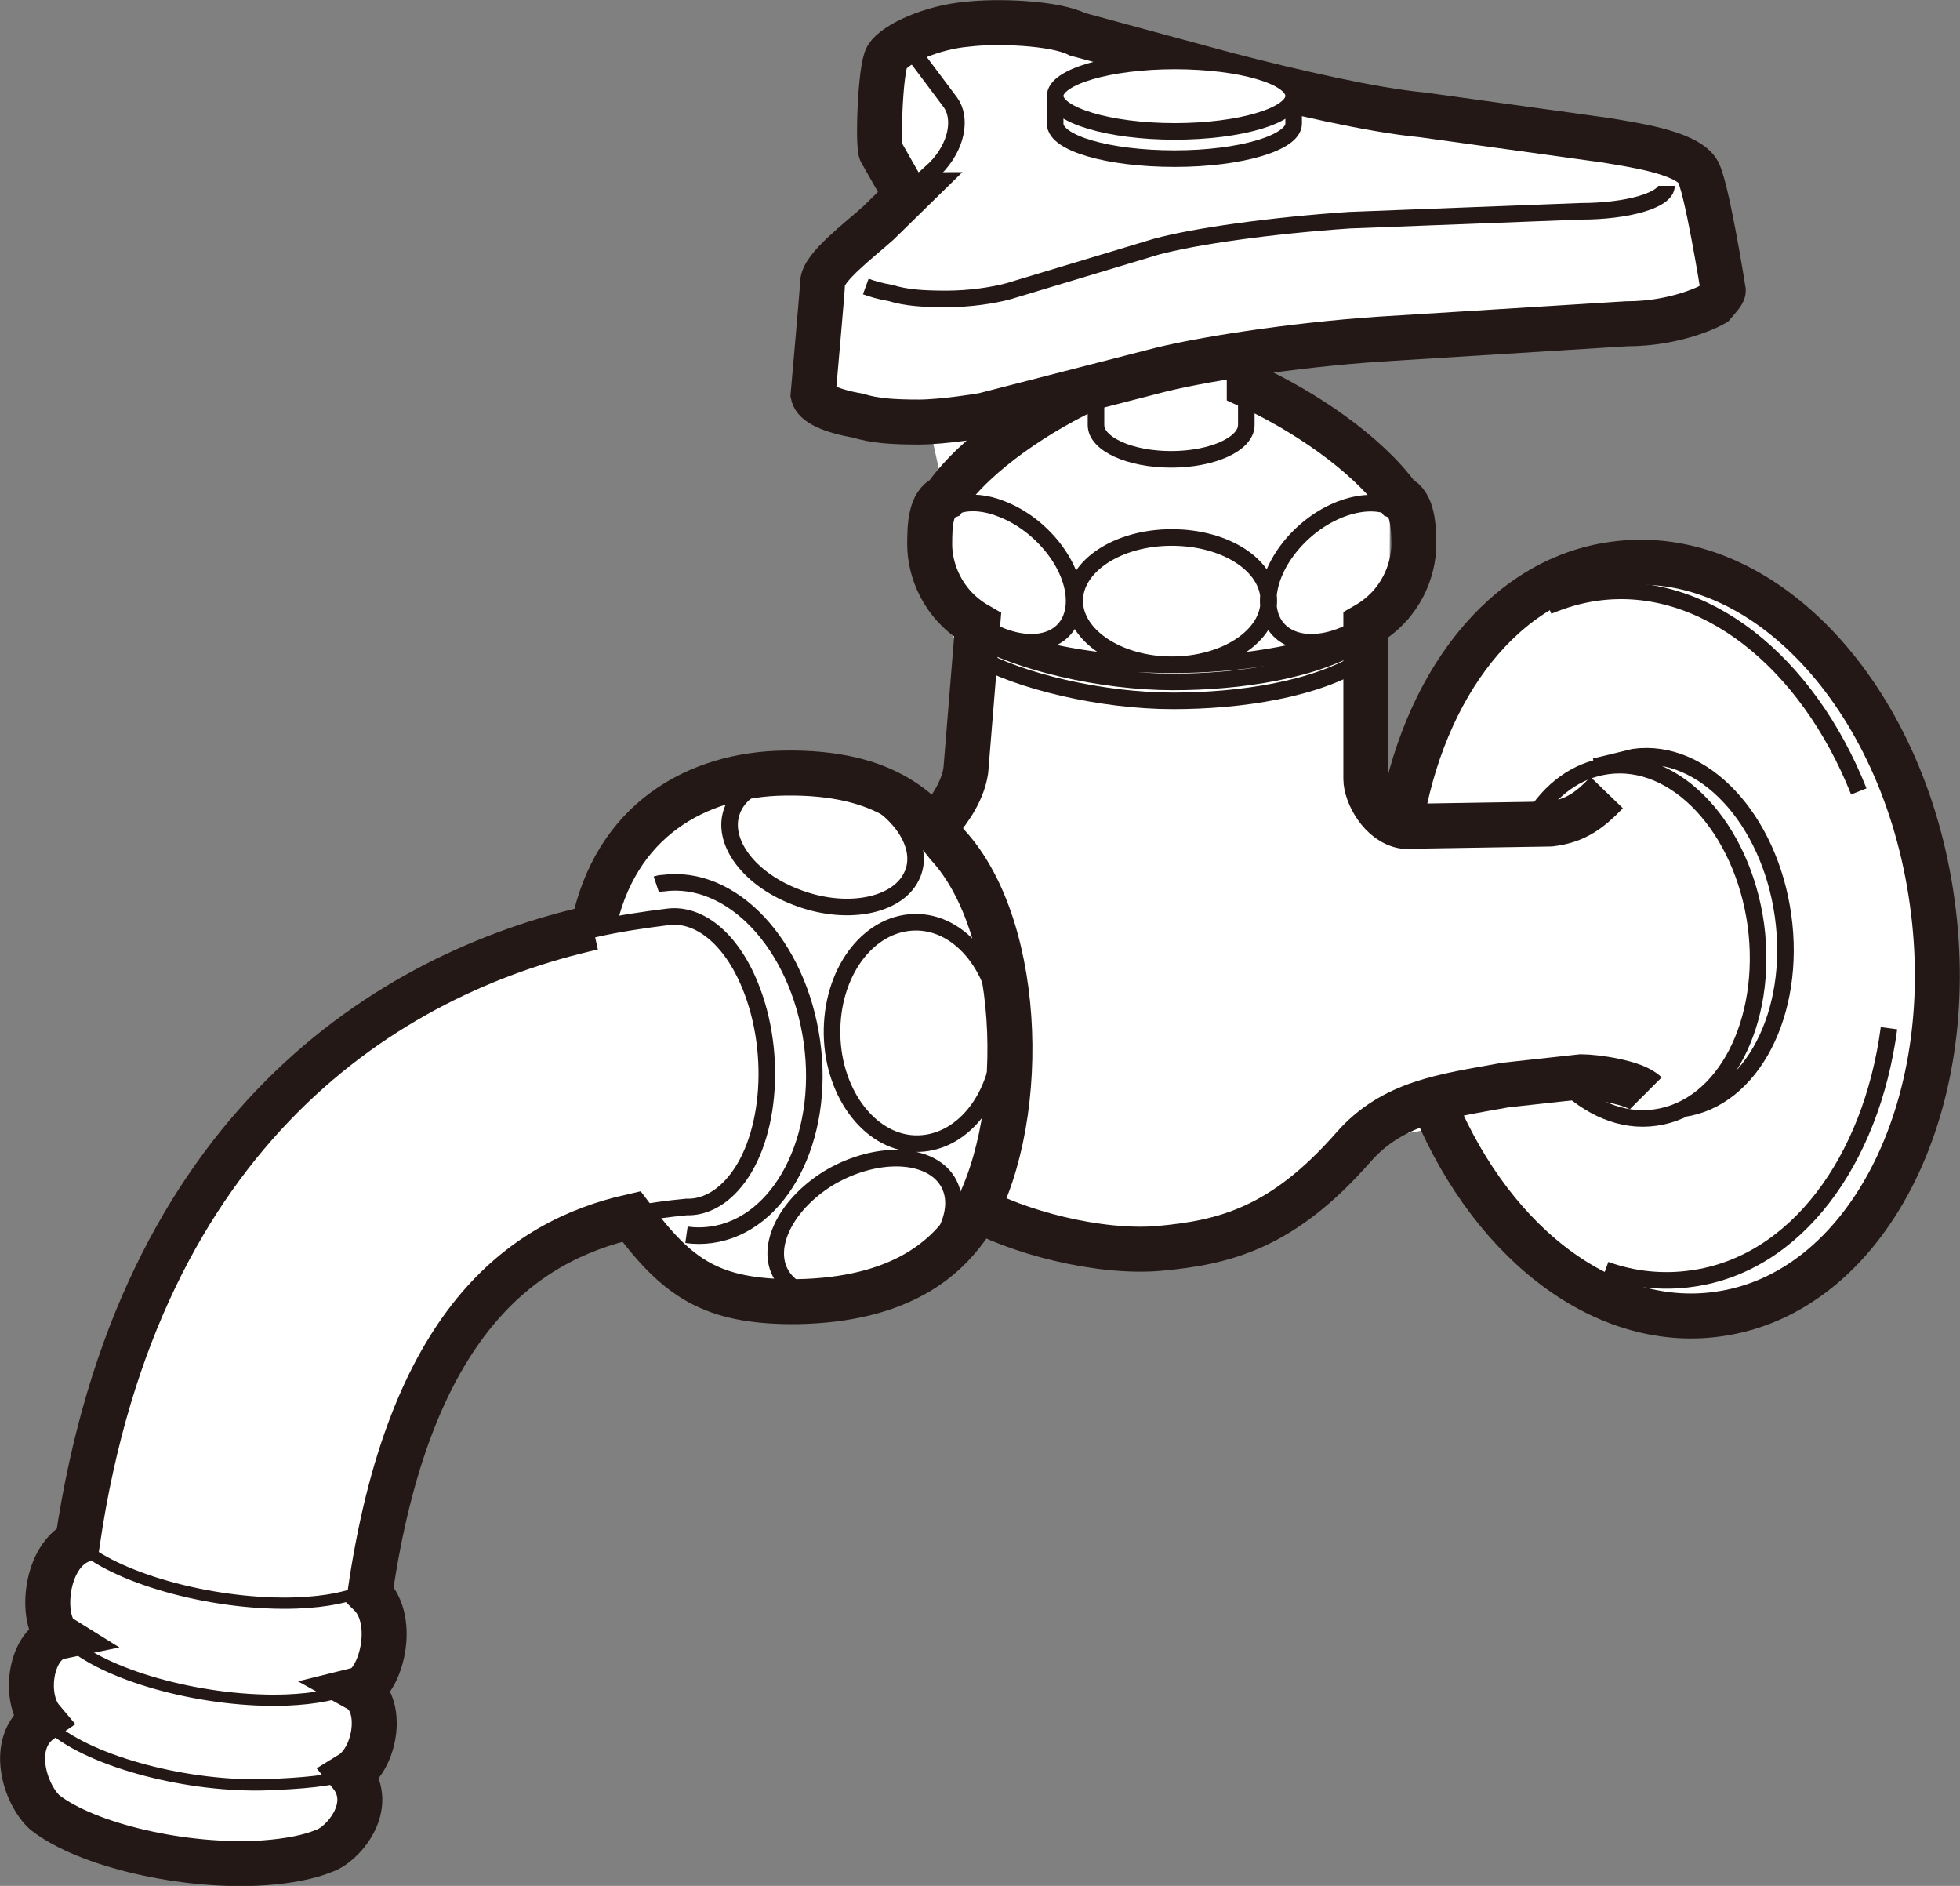 <?xml version="1.0" encoding="UTF-8"?>
<svg id="_レイヤー_2" data-name="レイヤー_2" xmlns="http://www.w3.org/2000/svg" viewBox="0 0 33.12 31.86">
  <rect x="0" y="0" width="33.12" height="31.86" fill="#808080" stroke="none"/>
  <defs>
    <style>
      .cls-1 {
        stroke-width: .28px;
      }

      .cls-1, .cls-2, .cls-3 {
        fill: none;
      }

      .cls-1, .cls-2, .cls-3, .cls-4 {
        stroke: #231815;
      }

      .cls-2, .cls-4 {
        stroke-width: .76px;
      }

      .cls-5, .cls-4 {
        fill: #fff;
      }

      .cls-3 {
        stroke-width: .19px;
      }
    </style>
  </defs>
  <g id="_レイヤー_1-2" data-name="レイヤー_1">
    <polygon class="cls-5" points="14.63 1.03 14.61 2.68 15.17 3.76 13.9 4.78 13.74 6.91 14.48 7.09 15.75 7.4 15.97 8.4 15.71 9.97 16.5 11.52 16.17 14.91 17.16 17.89 16.91 19.92 17.16 20.88 20.8 21.09 25.01 18.01 27.45 18.01 27.79 18.18 26.19 13.91 23.07 13.16 23.48 10.22 23.49 7.76 21.39 6.51 14.63 1.03"/>
    <path class="cls-4" d="M10.02,15.67c-3.44.77-7.68,3.38-8.71,10.38-.59.3-.62,1.4-.3,1.6-.49.1-.63,1.01-.3,1.4-.58.39-.28,1.28.05,1.57.7.55,2.36.94,3.7.85.42-.03.77-.1,1.01-.2.32-.1.89-.76.45-1.3.44-.27.57-1.19.14-1.43.36-.09.66-1.15.19-1.61.66-4.58,2.56-5.96,4.42-6.38.77,1.03,1.33,1.45,2.79,1.44,1.78-.03,2.51-.75,2.88-1.26,1.04-1.64.99-5.03-.33-6.46-.4-.51-.99-1.24-2.76-1.21-1.46.02-2.87.79-3.23,2.63Z"/>
    <path class="cls-4" d="M24.16,18.47c.94,2.43,2.88,4.01,4.87,3.73,2.49-.34,4.11-3.46,3.62-6.96-.48-3.5-2.89-6.06-5.38-5.71-1.86.25-3.23,2.06-3.61,4.42M15.83,13.93c.25-.28.44-.59.49-.91l.2-2.46c-.61-.35-.81-.95-.81-1.36,0-.31.01-.7.26-.8.53-.76,1.61-1.47,2.52-1.88M27.81,18.47c-.19-.19-.86-.28-1.09-.28l-1.28.14c-1.05.19-1.9.29-2.57,1.05-1.2,1.37-2.18,1.61-3.28,1.71-1.02.09-2.43-.28-3.18-.72"/>
    <path class="cls-4" d="M15.33,3.29l-.49.48c-.31.28-.94.75-.94,1.01,0,.09-.16,1.89-.16,1.89.03.14.29.27.75.35.29.09.6.11,1.04.11.4,0,1.08-.11,1.11-.12l2.84-.73c.74-.2,2.35-.45,3.82-.55l4.18-.26c.89,0,1.47-.33,1.47-.33.04-.05.17-.18.17-.23,0,0-.29-1.83-.44-2.03-.22-.32-1.14-.44-1.54-.51l-3.11-.43c-.85-.08-2.19-.39-3.31-.68l-2.51-.68c-.4-.2-1.38-.23-1.87-.17-.59.05-1.21.33-1.35.55-.12.2-.16,1.54-.1,1.61l.41.72Z"/>
    <path class="cls-3" d="M1.29,26.05s.05.05.08.07c.68.58,2.31,1.01,3.65.96.5-.02.89-.1,1.15-.23M1.11,27.69s.05.05.08.07c.68.58,2.31,1.01,3.65.96.5-.02.89-.1,1.15-.23M.8,29.12s.05.05.08.07c.68.58,2.31,1.01,3.65.96.5-.02,1.13-.06,1.38-.19"/>
    <path class="cls-1" d="M16.87,10.76c.81.3,1.83.47,2.95.47s2.16-.18,2.97-.48M16.5,10.77c.7.41,2.1.75,3.32.75,1.13,0,2.43-.19,3.23-.71M16.5,11.09c.7.41,2.1.75,3.32.75,1.13,0,2.43-.19,3.23-.71M19.8,11.23c.9,0,1.64-.48,1.64-1.08s-.73-1.07-1.64-1.07-1.64.48-1.64,1.07.74,1.08,1.64,1.08ZM16.17,10.22c.21.23.47.42.76.53.68.26,1.22,0,1.22-.6s-.55-1.29-1.22-1.55c-.27-.11-.53-.13-.73-.07M23.24,10.4c-.17.15-.37.27-.58.35-.68.26-1.23,0-1.23-.6s.55-1.29,1.23-1.55c.32-.12.61-.13.83-.04"/>
    <path class="cls-2" d="M21.11,5.98v.54c.9.41,1.98,1.13,2.52,1.88.24.1.26.49.26.8,0,.41-.2,1.01-.81,1.36v2.6c0,.25.25.74.65.8l2.47-.04c.43-.05.67-.24.95-.53"/>
    <path class="cls-1" d="M21.06,6.51v.67c0,.32-.57.58-1.27.58s-1.27-.26-1.27-.58v-.67M14.63,4.84c.11.04.24.08.42.11.26.08.54.1.94.1s.79-.06,1.05-.13l2.49-.75c.66-.18,1.95-.36,3.27-.45l3.91-.15c.8,0,1.45-.19,1.45-.43M15.42.76c-.02.06,0,.12.04.17l.6.8c.19.26.12.74-.26,1.12l-.47.43"/>
    <path class="cls-1" d="M17.83,1.69v.4c0,.33.9.59,2.02.59s2.01-.27,2.01-.59v-.46"/>
    <path class="cls-5" d="M19.85,2.22c1.11,0,2.01-.27,2.01-.6s-.9-.59-2.01-.59-2.02.27-2.02.59.9.6,2.02.6"/>
    <path class="cls-1" d="M19.85,2.22c1.11,0,2.01-.27,2.01-.6s-.9-.59-2.01-.59-2.02.27-2.02.59.9.6,2.02.6Z"/>
    <path class="cls-1" d="M27.13,21.45c.47.17.97.22,1.46.15,1.75-.24,3.03-1.98,3.33-4.23M31.41,13.37c-.87-2.19-2.62-3.61-4.43-3.36-.29.04-.56.12-.82.23M26.4,18.26c.45.45,1,.7,1.57.62,1.17-.16,1.92-1.62,1.7-3.26-.23-1.64-1.35-2.84-2.51-2.68-.52.07-.96.4-1.26.89M11.6,20.86c.14.02.28.02.42,0,1.16-.16,1.93-1.62,1.7-3.26-.23-1.64-1.35-2.84-2.52-2.68-.04,0-.08.01-.11.02M28.44,18.73c1.16-.16,1.92-1.62,1.69-3.26-.23-1.64-1.35-2.84-2.52-2.68l-.66.16"/>
    <path class="cls-1" d="M16.91,17.42c-.02-1.03-.67-1.86-1.46-1.84-.79.02-1.41.86-1.39,1.9.02,1.03.68,1.86,1.46,1.84.79-.02,1.41-.86,1.39-1.9ZM15.4,14.81c.26-.51-.21-1.2-1.04-1.52-.83-.33-1.71-.17-1.96.34-.26.52.21,1.2,1.04,1.52.83.33,1.71.17,1.96-.34ZM15.98,19.91c.34.46,0,1.21-.75,1.68-.76.46-1.65.46-1.99,0-.34-.46,0-1.21.75-1.68.76-.46,1.65-.46,1.99,0ZM10.02,15.7c.44-.1.86-.16,1.26-.21.52-.07,1.07.35,1.4,1.17.47,1.16.33,2.67-.32,3.37-.23.25-.5.37-.76.36-.31.03-.63.07-.95.14"/>
  </g>
</svg>